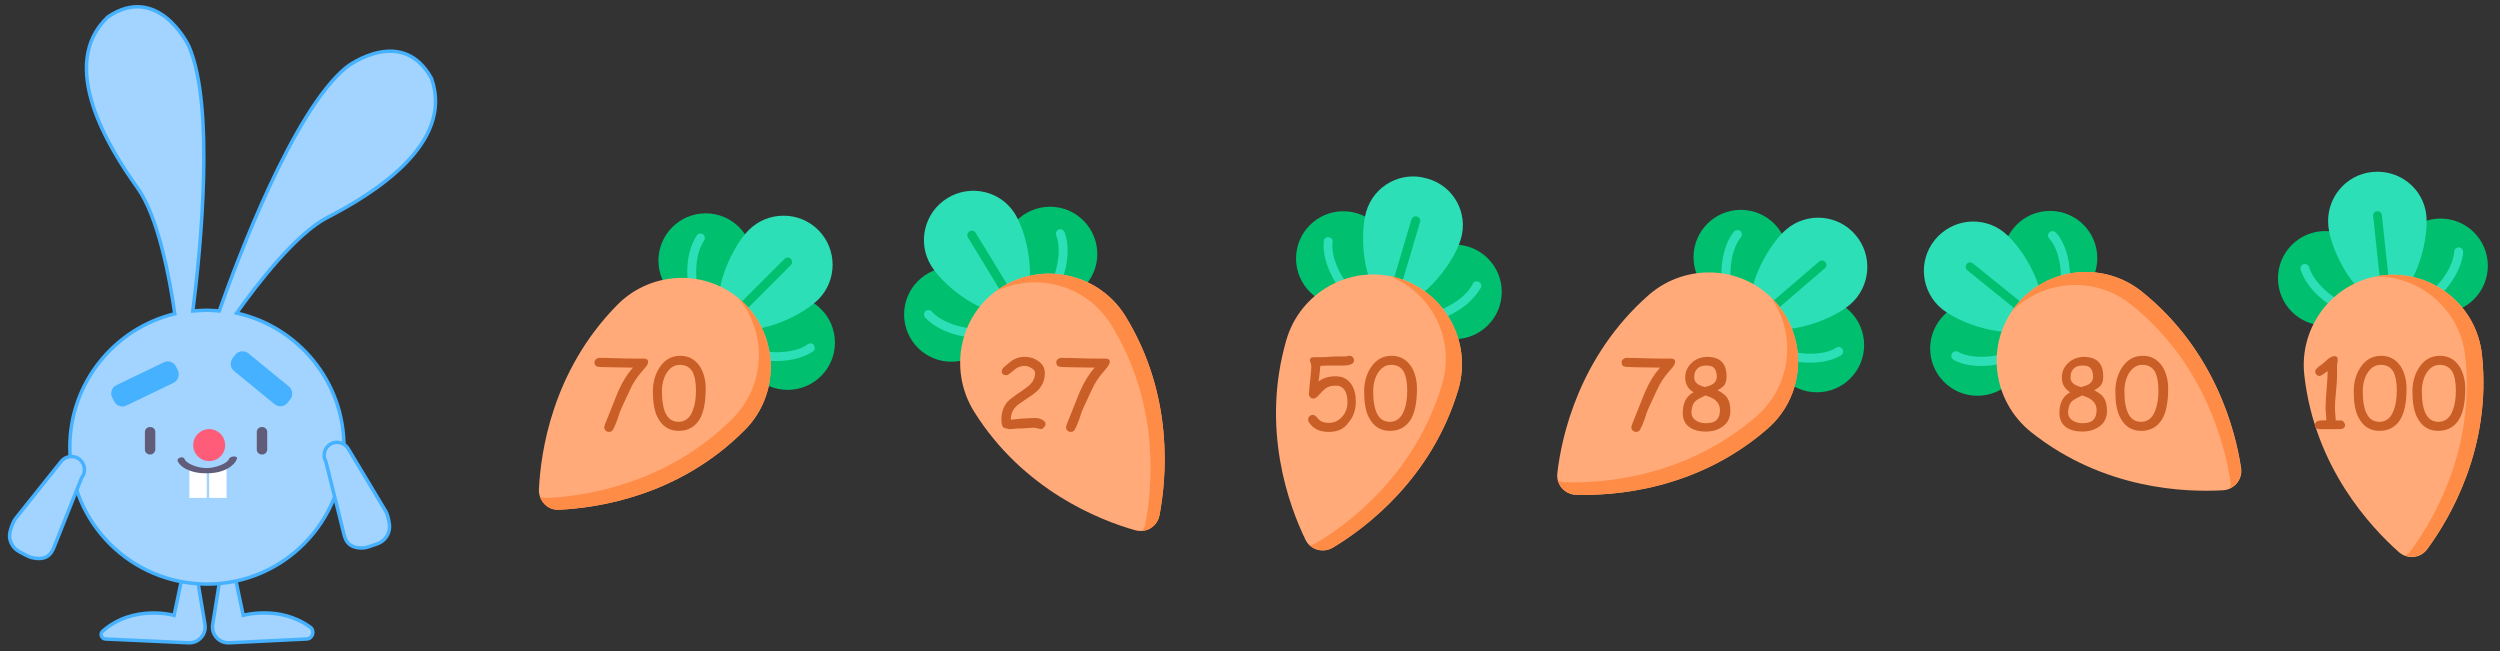 <?xml version="1.0" encoding="utf-8"?>
<!-- Generator: Adobe Illustrator 23.0.3, SVG Export Plug-In . SVG Version: 6.00 Build 0)  -->
<svg version="1.1" id="Слой_1" xmlns="http://www.w3.org/2000/svg" xmlns:xlink="http://www.w3.org/1999/xlink" x="0px" y="0px"
	 viewBox="0 0 719.5 187.4" style="enable-background:new 0 0 719.5 187.4;" xml:space="preserve">
<rect x="0" y="0" width="719.5" height="187.4" fill="#333333" stroke="none"/>
<style type="text/css">
	.st0{fill:#A2D4FF;stroke:#45B1FF;stroke-miterlimit:10;}
	.st1{fill:#FF5C79;}
	.st2{fill:#605C79;}
	.st3{fill:#FFFFFF;}
	.st4{fill:#45B1FF;}
	.st5{fill:#00C070;}
	.st6{fill:#2DDFB6;}
	.st7{fill:#FFAA78;}
	.st8{fill:#FF8C46;}
	.st9{fill:#C95E27;}
</style>
<g>
	<path class="st0" d="M52.7,164.8l-2.6,12.3c0,0-11.7-3.3-20.6,4.6c-0.8,0.7-0.3,2.1,0.8,2.2l24,1.1c2.9,0.1,5.1-2.4,4.7-5.2
		l-2.4-14.4L52.7,164.8z"/>
	<path class="st0" d="M67.4,164.8l2.6,12.3c0,0,10.5-3,19.3,3.4c1.4,1,0.7,3.3-1,3.4L65.9,185c-2.9,0.1-5.1-2.4-4.7-5.2l2.3-14.4
		L67.4,164.8z"/>
	<path class="st0" d="M94.2,62.6c13.2-6.8,36.6-21.2,30-40c-8.2-15-23.5-4.1-24.7-3.1c-15.2,12.7-31,54.7-36.4,70
		c-1.2-0.1-2.4-0.2-3.6-0.2c-1.4,0-2.7,0.1-4,0.2c2.3-18.1,6.3-58.9-1.1-76.1C53.8,12,45.1-4.7,31,4.9c-14.4,13.7,0,37.2,8.6,49.2
		c5.8,8.1,9.2,25.5,10.7,36.2c-17.3,4.2-30.2,19.8-30.2,38.4c0,21.8,17.7,39.4,39.5,39.4S99,150.4,99,128.6
		c0-18.9-13.3-34.6-30.9-38.5C74.1,81.6,85.3,67.2,94.2,62.6z"/>
	<circle class="st1" cx="60.2" cy="128.1" r="4.6"/>
	<path class="st2" d="M43.3,130.8h-0.2c-0.7,0-1.4-0.6-1.4-1.4v-5.1c0-0.7,0.6-1.4,1.4-1.4h0.2c0.7,0,1.4,0.6,1.4,1.4v5.1
		C44.7,130.1,44,130.8,43.3,130.8z"/>
	<path class="st2" d="M75.5,130.8h-0.2c-0.7,0-1.4-0.6-1.4-1.4v-5.1c0-0.7,0.6-1.4,1.4-1.4h0.2c0.7,0,1.4,0.6,1.4,1.4v5.1
		C76.9,130.1,76.3,130.8,75.5,130.8z"/>
	<rect x="54.5" y="134.8" class="st3" width="5" height="8.5"/>
	<rect x="60.2" y="134.8" class="st3" width="5" height="8.5"/>
	<path class="st2" d="M65.9,132.1c-0.3,1.1-3.7,2.7-6.7,2.6s-5.7-1.5-6.1-2.6c-0.3-0.9-2.2-0.4-2,0.5c0.7,1.9,4,3.8,8.9,3.6
		c4.7-0.1,7.6-2.3,8.2-4.2C68.5,131.1,66.2,131.2,65.9,132.1z"/>
	<path class="st0" d="M7.7,159.9l-2.1-1.1c-2.1-1.1-3.3-3.5-2.7-5.8c0.4-1.6,1-3.1,1.6-3.8l13.1-16.4c1.3-1.6,3.7-1.9,5.3-0.6l0,0
		c1.6,1.3,1.9,3.7,0.6,5.3l-7.8,19.6c-0.6,1.5-1.6,4.3-5.9,3.5C8.9,160.5,8.3,160.2,7.7,159.9z"/>
	<path class="st0" d="M106.3,157.3l2.3-0.8c2.3-0.8,3.7-3,3.5-5.4c-0.2-1.6-0.6-3.2-1.1-4l-10.8-18c-1.1-1.8-3.4-2.3-5.1-1.3l0,0
		c-1.8,1.1-2.3,3.4-1.3,5.1l5.1,20.5c0.4,1.6,1,4.4,5.4,4.3C105,157.7,105.7,157.5,106.3,157.3z"/>
	<path class="st4" d="M49.9,110.2l-13.5,6.5c-1.3,0.7-3,0.1-3.6-1.3l-0.5-1c-0.7-1.3-0.1-3,1.3-3.6l13.5-6.5c1.3-0.7,3-0.1,3.6,1.3
		l0.5,1C51.8,107.9,51.3,109.5,49.9,110.2z"/>
	<path class="st4" d="M79,116.3l-11.6-9.5c-1.2-0.9-1.3-2.7-0.4-3.8l0.7-0.9c0.9-1.2,2.7-1.3,3.8-0.4l11.6,9.5
		c1.2,0.9,1.3,2.7,0.4,3.8l-0.7,0.9C81.8,117.1,80.1,117.3,79,116.3z"/>
</g>
<g>
	<circle class="st5" cx="203.1" cy="75" r="13.6"/>
	<circle class="st5" cx="226.7" cy="98.6" r="13.6"/>
	<path class="st6" d="M235.5,86.2c-5.5,5.5-21.1,12.1-26.6,6.6c-5.5-5.5,1.1-21.1,6.6-26.6s14.5-5.5,20,0S241,80.7,235.5,86.2z"/>
	<path class="st5" d="M212,91.4c-0.3,0-0.7-0.1-0.9-0.4c-0.5-0.5-0.5-1.3,0-1.8l14.7-14.7c0.5-0.5,1.3-0.5,1.8,0
		c0.5,0.5,0.5,1.3,0,1.8L212.9,91C212.6,91.2,212.3,91.4,212,91.4z"/>
	<path class="st6" d="M199.6,84.8c-0.6,0-1.2-0.4-1.3-1.1c-1.9-10.7,2.2-15.8,2.3-16c0.4-0.6,1.3-0.6,1.8-0.2
		c0.5,0.4,0.6,1.3,0.2,1.8c-0.1,0.1-3.4,4.5-1.8,13.9c0.1,0.7-0.3,1.4-1,1.5C199.7,84.8,199.7,84.8,199.6,84.8L199.6,84.8z"/>
	<path class="st6" d="M223.4,103.9c-1.6,0-3.4-0.1-5.4-0.5c-0.7-0.1-1.2-0.8-1-1.5c0.1-0.7,0.8-1.2,1.5-1c9.5,1.7,13.9-1.7,13.9-1.8
		c0.6-0.4,1.4-0.4,1.8,0.2c0.4,0.6,0.4,1.4-0.2,1.8C233.8,101.2,230.4,103.9,223.4,103.9z"/>
	<path class="st7" d="M214.5,87.6c-10.1-10.3-26.8-10.1-36.9,0.2c-18.7,19-22,42.4-22.5,53.1c-0.1,3.3,2.6,6,5.8,5.8
		c10.8-0.5,34.4-3.8,53.4-22.9C224.3,113.8,224.3,97.7,214.5,87.6L214.5,87.6z"/>
	<path class="st8" d="M214.5,87.6c-0.6-0.6-1.3-1.2-2-1.8c8.4,10.1,7.8,25.1-1.6,34.6c-19,19-42.6,22.4-53.4,22.9
		c-0.7,0-1.5-0.1-2.1-0.3c0.8,2.3,3,3.9,5.5,3.7c10.8-0.5,34.4-3.8,53.4-22.9C224.3,113.8,224.3,97.7,214.5,87.6L214.5,87.6z"/>
</g>
<g>
	<circle class="st5" cx="273.8" cy="90.5" r="13.6"/>
	<circle class="st5" cx="302.2" cy="73.1" r="13.6"/>
	<path class="st6" d="M292.2,61.7c4.1,6.7,6.9,23.3,0.2,27.4s-20.3-5.9-24.4-12.6c-4.1-6.7-2-15.4,4.7-19.5S288.2,55,292.2,61.7z"/>
	<path class="st5" d="M291.8,85.7c-0.1,0.3-0.3,0.6-0.6,0.8c-0.6,0.4-1.4,0.2-1.8-0.4l-10.8-17.7c-0.4-0.6-0.2-1.4,0.4-1.8
		c0.6-0.4,1.4-0.2,1.8,0.4l10.8,17.7C291.8,85.1,291.8,85.4,291.8,85.7z"/>
	<path class="st6" d="M282.5,96.3c-0.1,0.6-0.7,1-1.3,1c-10.8-0.7-14.8-5.8-15-6c-0.4-0.6-0.3-1.4,0.2-1.8c0.6-0.4,1.4-0.3,1.8,0.2
		c0.1,0.1,3.6,4.4,13.1,5c0.7,0,1.2,0.7,1.2,1.4C282.5,96.1,282.5,96.2,282.5,96.3L282.5,96.3z"/>
	<path class="st6" d="M306.6,77.5c-0.4,1.6-0.9,3.3-1.7,5.2c-0.3,0.7-1,1-1.7,0.7c-0.7-0.3-1-1-0.7-1.7c3.8-8.9,1.5-13.9,1.5-13.9
		c-0.3-0.6,0-1.4,0.6-1.7c0.6-0.3,1.4,0,1.7,0.6C306.4,66.8,308.2,70.7,306.6,77.5z"/>
	<path class="st7" d="M288.7,82.4c-12.4,7.4-16,23.7-8.4,36c14.1,22.6,36.1,31.3,46.4,34.2c3.2,0.9,6.4-1.1,7-4.3
		c2-10.6,4.3-34.3-9.8-57.3C316.5,79,300.8,75.2,288.7,82.4L288.7,82.4z"/>
	<path class="st8" d="M288.7,82.4c-0.8,0.5-1.5,1-2.2,1.5c11.8-5.8,26.3-1.8,33.3,9.6c14.1,22.9,11.9,46.7,9.8,57.3
		c-0.1,0.7-0.4,1.4-0.8,2c2.4-0.2,4.4-2,4.9-4.5c2-10.6,4.3-34.3-9.8-57.3C316.5,79,300.8,75.2,288.7,82.4L288.7,82.4z"/>
</g>
<g>
	<circle class="st5" cx="386.6" cy="74.4" r="13.6"/>
	<circle class="st5" cx="418.6" cy="84" r="13.6"/>
	<path class="st6" d="M420.4,68.9c-2.2,7.5-12.8,20.7-20.3,18.5c-7.5-2.2-9.1-19-6.9-26.5c2.2-7.5,10.1-11.8,17.6-9.5
		C418.4,53.5,422.7,61.4,420.4,68.9z"/>
	<path class="st5" d="M402.2,84.6c-0.3,0.2-0.6,0.2-1,0.1c-0.7-0.2-1.1-0.9-0.9-1.6l5.9-19.9c0.2-0.7,0.9-1.1,1.6-0.9
		c0.7,0.2,1.1,0.9,0.9,1.6l-5.9,19.9C402.7,84.2,402.5,84.5,402.2,84.6z"/>
	<path class="st6" d="M388.2,84.8c-0.5,0.3-1.2,0.2-1.6-0.3c-6.7-8.5-5.6-14.9-5.6-15.2c0.1-0.7,0.8-1.2,1.5-1
		c0.7,0.1,1.2,0.8,1,1.5c0,0.1-0.9,5.6,5.1,13.1c0.4,0.6,0.3,1.4-0.2,1.8C388.3,84.7,388.2,84.7,388.2,84.8L388.2,84.8z"/>
	<path class="st6" d="M418.2,90.2c-1.4,0.8-3.1,1.5-5,2.2c-0.7,0.2-1.4-0.1-1.6-0.8c-0.2-0.7,0.1-1.4,0.8-1.6
		c9.2-3.1,11.4-8.1,11.4-8.2c0.3-0.7,1-1,1.7-0.7c0.7,0.3,1,1,0.7,1.7C426,82.9,424.3,86.9,418.2,90.2z"/>
	<path class="st7" d="M402.6,80.1c-13.8-4.2-28.4,3.9-32.4,17.8c-7.4,25.6,0.8,47.7,5.5,57.4c1.4,3,5.1,4,7.9,2.3
		c9.2-5.5,28.4-19.7,36.1-45.5C423.7,98.5,416,84.3,402.6,80.1L402.6,80.1z"/>
	<path class="st8" d="M402.6,80.1c-0.9-0.3-1.7-0.5-2.6-0.6c12.2,4.9,18.9,18.4,15,31.2c-7.7,25.8-26.8,40-36.1,45.5
		c-0.6,0.4-1.3,0.6-2,0.7c1.8,1.6,4.5,2,6.7,0.7c9.2-5.5,28.4-19.7,36.1-45.5C423.7,98.5,416,84.3,402.6,80.1L402.6,80.1z"/>
</g>
<g>
	<circle class="st5" cx="501" cy="74" r="13.6"/>
	<circle class="st5" cx="522.9" cy="99.3" r="13.6"/>
	<path class="st6" d="M532.5,87.6c-5.9,5.1-21.9,10.5-27,4.6c-5.1-5.9,2.6-21,8.5-26.1s14.9-4.5,20,1.5
		C539.1,73.5,538.4,82.5,532.5,87.6z"/>
	<path class="st5" d="M508.6,91c-0.3,0-0.6-0.2-0.9-0.4c-0.5-0.5-0.4-1.4,0.1-1.8l15.7-13.5c0.5-0.5,1.4-0.4,1.8,0.1
		c0.5,0.5,0.4,1.4-0.1,1.8l-15.7,13.5C509.3,90.9,509,91,508.6,91z"/>
	<path class="st6" d="M496.8,83.6c-0.6,0-1.1-0.5-1.2-1.2c-1.1-10.8,3.3-15.6,3.5-15.8c0.5-0.5,1.3-0.5,1.8-0.1
		c0.5,0.5,0.5,1.3,0.1,1.8c-0.1,0.1-3.8,4.3-2.8,13.7c0.1,0.7-0.4,1.3-1.2,1.4C496.9,83.6,496.9,83.6,496.8,83.6L496.8,83.6z"/>
	<path class="st6" d="M519.1,104.3c-1.6-0.1-3.4-0.4-5.4-0.9c-0.7-0.2-1.1-0.9-0.9-1.6c0.2-0.7,0.9-1.1,1.6-0.9
		c9.4,2.4,14-0.7,14-0.8c0.6-0.4,1.4-0.3,1.8,0.3c0.4,0.6,0.3,1.4-0.3,1.8C529.7,102.4,526.1,104.8,519.1,104.3z"/>
	<path class="st7" d="M511.4,87.4c-9.3-11-26-12-36.9-2.5c-20,17.6-25.1,40.7-26.3,51.3c-0.4,3.3,2.1,6.1,5.4,6.2
		c10.8,0.3,34.6-1.3,54.9-18.9C519.3,114.3,520.5,98.2,511.4,87.4L511.4,87.4z"/>
	<path class="st8" d="M511.4,87.4c-0.6-0.7-1.2-1.3-1.8-1.9c7.6,10.7,6,25.6-4.2,34.4c-20.4,17.6-44.2,19.2-54.9,18.9
		c-0.7,0-1.4-0.2-2.1-0.5c0.6,2.3,2.7,4.1,5.3,4.1c10.8,0.3,34.6-1.3,54.9-18.9C519.3,114.3,520.5,98.2,511.4,87.4L511.4,87.4z"/>
</g>
<g>
	<circle class="st5" cx="569.1" cy="100.3" r="13.6"/>
	<circle class="st5" cx="590" cy="74.3" r="13.6"/>
	<path class="st6" d="M576.8,66.9c6.1,4.9,14.3,19.7,9.4,25.8c-4.9,6.1-21.1,1.2-27.2-3.7c-6.1-4.9-7.1-13.8-2.2-19.9
		C561.8,62.9,570.7,62,576.8,66.9z"/>
	<path class="st5" d="M584.4,89.7c0,0.3-0.1,0.7-0.3,0.9c-0.4,0.6-1.3,0.6-1.8,0.2l-16.1-13c-0.6-0.4-0.6-1.3-0.2-1.8
		c0.4-0.6,1.3-0.6,1.8-0.2l16.1,13C584.2,89.1,584.4,89.4,584.4,89.7z"/>
	<path class="st6" d="M579.2,102.7c0.1,0.6-0.3,1.2-0.9,1.4c-10.4,3-15.9-0.4-16.1-0.6c-0.6-0.4-0.8-1.2-0.4-1.8
		c0.4-0.6,1.2-0.8,1.8-0.4c0.1,0.1,4.9,2.9,14,0.3c0.7-0.2,1.4,0.2,1.6,0.9C579.2,102.6,579.2,102.7,579.2,102.7L579.2,102.7z"/>
	<path class="st6" d="M595.6,77c0.2,1.6,0.2,3.4,0.1,5.5c0,0.7-0.7,1.2-1.4,1.2c-0.7,0-1.2-0.7-1.2-1.4c0.6-9.7-3.2-13.6-3.3-13.6
		c-0.5-0.5-0.5-1.3,0-1.8c0.5-0.5,1.3-0.5,1.8,0C591.8,67,594.9,70.1,595.6,77z"/>
	<path class="st7" d="M580.4,87.7c-9.2,11.2-7.1,27.7,4.2,36.7c20.9,16.6,44.5,17.3,55.2,16.7c3.3-0.2,5.7-3.2,5.2-6.4
		c-1.6-10.7-7.5-33.8-28.5-50.7C605.4,75.1,589.3,76.8,580.4,87.7L580.4,87.7z"/>
	<path class="st8" d="M580.4,87.7c-0.6,0.7-1.1,1.4-1.6,2.1c9.2-9.4,24.1-10.5,34.6-2.1c21,16.9,26.8,40,28.5,50.7
		c0.1,0.7,0.1,1.5-0.1,2.1c2.2-1,3.5-3.4,3.1-5.9c-1.6-10.7-7.5-33.8-28.5-50.7C605.4,75.1,589.3,76.8,580.4,87.7L580.4,87.7z"/>
</g>
<g>
	<circle class="st5" cx="669.2" cy="80.1" r="13.6"/>
	<circle class="st5" cx="702.4" cy="76.5" r="13.6"/>
	<path class="st6" d="M698.3,62c0.8,7.8-3.8,24-11.6,24.9c-7.8,0.8-15.8-14-16.6-21.8s4.8-14.8,12.6-15.6S697.5,54.2,698.3,62z"/>
	<path class="st5" d="M687.5,83.5c-0.2,0.3-0.5,0.4-0.9,0.5c-0.7,0.1-1.3-0.4-1.4-1.1L683,62.2c-0.1-0.7,0.4-1.3,1.1-1.4
		c0.7-0.1,1.3,0.4,1.4,1.1l2.2,20.6C687.9,82.9,687.7,83.3,687.5,83.5z"/>
	<path class="st6" d="M674.7,89c-0.4,0.5-1.1,0.6-1.6,0.3c-9.5-5.2-10.9-11.6-11-11.8c-0.1-0.7,0.3-1.4,1-1.5c0.7-0.1,1.4,0.3,1.5,1
		c0,0.1,1.4,5.5,9.7,10.1c0.6,0.3,0.8,1.1,0.5,1.7C674.8,88.9,674.7,89,674.7,89L674.7,89z"/>
	<path class="st6" d="M704.5,82.5c-1,1.3-2.3,2.6-3.8,3.9c-0.5,0.5-1.3,0.4-1.8-0.1c-0.5-0.5-0.4-1.3,0.1-1.8
		c7.3-6.4,7.3-11.9,7.3-12c0-0.7,0.6-1.3,1.3-1.3c0.7,0,1.3,0.6,1.3,1.3C708.9,72.7,708.8,77,704.5,82.5z"/>
	<path class="st7" d="M686.2,79.2c-14.4,1.4-24.7,14.6-23,28.9c3,26.5,19.2,43.7,27.2,50.8c2.5,2.2,6.3,1.8,8.2-0.9
		c6.4-8.7,18.6-29.2,15.7-55.9C712.8,88,700.2,77.8,686.2,79.2L686.2,79.2z"/>
	<path class="st8" d="M686.2,79.2c-0.9,0.1-1.8,0.2-2.6,0.4c13.1-0.2,24.5,9.7,25.9,23c2.9,26.8-9.3,47.3-15.7,55.9
		c-0.4,0.6-1,1.1-1.6,1.4c2.3,0.8,4.9,0.1,6.4-2c6.4-8.7,18.6-29.2,15.7-55.9C712.8,88,700.2,77.8,686.2,79.2L686.2,79.2z"/>
</g>
<path class="st9" d="M185.7,105.8l-1.2,1.4c-1.2,1.4-2.3,3-3.2,5l-2.5,5.4c-0.2,0.4-0.6,1.4-1.1,3.1c-0.5,1.3-0.9,2.3-1.3,3
	c-0.3,0.4-0.6,0.6-1.1,0.6c-0.4,0-0.7-0.1-1-0.4c-0.3-0.3-0.4-0.6-0.4-0.9c0-0.3,0.3-1.2,0.9-2.6l3-7.5c1.3-3,2.7-5.2,4.1-6.8
	l0.3-0.3l-6.8-0.1l-3-0.1c-0.9-0.1-1.3-0.5-1.3-1.3c0-0.4,0.1-0.7,0.4-0.9s0.6-0.4,0.9-0.4c1.1,0,2.8,0,5.1,0.1
	c2.3,0.1,4,0.1,5.1,0.1h2.5c1,0,1.4,0.3,1.4,0.9C186.6,104.5,186.3,105.1,185.7,105.8z"/>
<path class="st9" d="M195.3,124c-2.7,0-4.7-1.3-6-3.8c-1-1.9-1.4-4.4-1.4-7.5c0-2.6,0.6-4.9,1.9-6.9c1.5-2.3,3.5-3.4,6-3.4
	c2.4,0,4.2,1,5.6,3c1.1,1.8,1.7,3.9,1.7,6.4c0,4-0.6,7.1-1.9,9.1C199.8,123,197.9,124,195.3,124z M195.7,105c-1.7,0-3,0.9-4,2.6
	c-0.8,1.4-1.2,3.1-1.2,4.9c0,3,0.4,5.2,1.2,6.7c0.8,1.5,2,2.2,3.6,2.2c1.9,0,3.3-1.1,4.1-3.3c0.6-1.5,0.9-3.4,0.9-5.8
	c0-2.4-0.4-4.3-1.1-5.5C198.4,105.6,197.2,105,195.7,105z"/>
<path class="st9" d="M299.7,123.5c-0.2,0-0.5-0.1-1-0.2c-0.4-0.1-0.7-0.2-0.9-0.2c-0.5,0-1.2,0-2.1,0.1c-0.9,0.1-1.6,0.1-2.1,0.1
	c-0.4,0-0.9,0-1.6,0.1c-0.7,0.1-1.2,0.1-1.6,0.1c-0.1,0-0.2,0-0.4-0.1s-0.3-0.1-0.4-0.1c-0.6,0-1-0.3-1.2-0.9
	c-0.1-0.3-0.2-0.9-0.2-1.6c0-2.1,0.6-3.8,1.7-5.1c0.5-0.6,1.9-1.7,4.2-3.2c1.3-0.9,2.2-1.6,2.6-2.1c0.8-0.9,1.2-1.9,1.2-3
	c0-0.6-0.4-1.1-1.1-1.5c-0.7-0.4-1.3-0.6-1.9-0.6c-0.8,0-1.6,0.2-2.4,0.7l-1.9,1.5c-0.4,0.3-0.7,0.5-0.9,0.5c-0.9,0-1.4-0.4-1.4-1.1
	c0-0.4,0.2-0.8,0.5-1.1c1.1-1,2-1.7,2.7-2.2c1.1-0.6,2.2-0.9,3.4-0.9c1.5,0,2.8,0.4,3.9,1.2c1.3,0.9,1.9,2,1.9,3.4
	c0,0.9-0.1,1.8-0.4,2.5c-0.3,0.8-0.7,1.5-1.2,2.1c-0.7,0.8-1.8,1.7-3.4,2.7c-1.7,1.1-2.8,1.9-3.3,2.4c-1,1-1.5,2.3-1.5,3.8l2.8-0.3
	c1.9-0.1,3.3-0.2,4.1-0.2c0.7,0,1.3,0.1,1.9,0.4c0.8,0.3,1.2,0.8,1.2,1.3c0,0.4-0.1,0.7-0.4,0.9S300.1,123.5,299.7,123.5z"/>
<path class="st9" d="M318.6,105.8l-1.2,1.4c-1.2,1.4-2.3,3-3.2,5l-2.5,5.4c-0.2,0.4-0.6,1.4-1.1,3.1c-0.5,1.3-0.9,2.3-1.3,3
	c-0.3,0.4-0.6,0.6-1.1,0.6c-0.4,0-0.7-0.1-1-0.4c-0.3-0.3-0.4-0.6-0.4-0.9c0-0.3,0.3-1.2,0.9-2.6l3-7.5c1.3-3,2.7-5.2,4.1-6.8
	l0.3-0.3l-6.8-0.1l-3-0.1c-0.9-0.1-1.3-0.5-1.3-1.3c0-0.4,0.1-0.7,0.4-0.9s0.6-0.4,0.9-0.4c1.1,0,2.8,0,5.1,0.1
	c2.3,0.1,4,0.1,5.1,0.1h2.5c1,0,1.4,0.3,1.4,0.9C319.4,104.5,319.1,105.1,318.6,105.8z"/>
<path class="st9" d="M382.4,124.3c-2.6,0-4.5-0.9-5.7-2.8c-0.2-0.3-0.2-0.5-0.2-0.8c0-0.4,0.1-0.7,0.4-0.9c0.3-0.3,0.6-0.4,0.9-0.4
	c0.4,0,0.7,0.2,1.1,0.6c0.5,0.6,0.8,0.9,1.1,1.1c0.6,0.4,1.4,0.6,2.4,0.6c1.6,0,2.9-0.6,3.9-1.8c1-1.1,1.5-2.5,1.5-4.1
	c0-1.3-0.2-2.4-0.6-3.2c-0.6-1-1.4-1.6-2.6-1.6c-1,0-1.8,0.1-2.4,0.4c-0.5,0.2-1,0.6-1.5,1.1l-1.5,1.6c-0.4,0.4-0.8,0.6-1.2,0.6
	c-0.4,0-0.7-0.1-0.9-0.4c-0.3-0.3-0.4-0.6-0.4-0.9c0-0.2,0.1-1,0.2-2.4c0.3-2.8,0.5-4.7,0.5-5.6c0-0.3-0.1-0.7-0.2-1
	c-0.2-0.4-0.2-0.7-0.2-0.8c0-0.6,0.5-0.8,1.4-0.8c0.2,0,0.5,0,0.8,0c0.4,0,0.6,0,0.8,0c0.5,0,1.3,0,2.4-0.1s1.8-0.1,2.4-0.1
	c0.2,0,0.6,0,1.1,0c0.5,0,0.9,0,1.1,0c0.2,0,0.4,0,0.7-0.1c0.3-0.1,0.6-0.1,0.7-0.1c0.4,0,0.7,0.1,0.9,0.4c0.3,0.3,0.4,0.6,0.4,0.9
	c0,1-1.1,1.5-3.2,1.5c-0.3,0-0.6,0-1.1,0c-0.4,0-0.7,0-0.8,0l-2.3,0l-2.3,0.1c0,0.4-0.2,1.9-0.5,4.5c1.2-1,2.9-1.5,4.9-1.5
	c2,0,3.5,0.8,4.5,2.3c0.9,1.3,1.3,3,1.3,5c0,2.4-0.7,4.4-2.1,6C386.8,123.5,384.9,124.3,382.4,124.3z"/>
<path class="st9" d="M400,124c-2.7,0-4.7-1.3-6-3.8c-1-1.9-1.4-4.4-1.4-7.5c0-2.6,0.6-4.9,1.9-6.9c1.5-2.3,3.5-3.4,6-3.4
	c2.4,0,4.2,1,5.6,3c1.1,1.8,1.7,3.9,1.7,6.4c0,4-0.6,7.1-1.9,9.1C404.5,123,402.6,124,400,124z M400.4,105c-1.7,0-3,0.9-4,2.6
	c-0.8,1.4-1.2,3.1-1.2,4.9c0,3,0.4,5.2,1.2,6.7c0.8,1.5,2,2.2,3.6,2.2c1.9,0,3.3-1.1,4.1-3.3c0.6-1.5,0.9-3.4,0.9-5.8
	c0-2.4-0.4-4.3-1.1-5.5C403.1,105.6,402,105,400.4,105z"/>
<path class="st9" d="M481.3,105.8l-1.2,1.4c-1.2,1.4-2.3,3-3.2,5l-2.5,5.4c-0.2,0.4-0.6,1.4-1.1,3.1c-0.5,1.3-0.9,2.3-1.3,3
	c-0.3,0.4-0.6,0.6-1.1,0.6c-0.4,0-0.7-0.1-1-0.4c-0.3-0.3-0.4-0.6-0.4-0.9c0-0.3,0.3-1.2,0.9-2.6l3-7.5c1.3-3,2.7-5.2,4.1-6.8
	l0.3-0.3l-6.8-0.1l-3-0.1c-0.9-0.1-1.3-0.5-1.3-1.3c0-0.4,0.1-0.7,0.4-0.9s0.6-0.4,0.9-0.4c1.1,0,2.8,0,5.1,0.1
	c2.3,0.1,4,0.1,5.1,0.1h2.5c1,0,1.4,0.3,1.4,0.9C482.1,104.5,481.9,105.1,481.3,105.8z"/>
<path class="st9" d="M490.9,124.2c-1.9,0-3.4-0.4-4.6-1.2c-1.3-0.9-2-2.3-2-4.1c0-2.9,1-4.9,3.1-6c-1.6-1-2.4-2.4-2.4-4.2
	c0-1.7,0.6-3.1,1.9-4.3c1.2-1.1,2.6-1.6,4.3-1.7c3.8,0,5.7,1.8,5.7,5.6c0,1.1-0.2,1.9-0.6,2.5c-0.4,0.5-1,1-2,1.5
	c1.3,0.7,2.3,1.4,2.8,2.2c0.6,0.9,0.9,2.2,0.9,3.8c0,1.8-0.7,3.3-2,4.3C494.6,123.7,492.9,124.2,490.9,124.2z M490.8,113.8
	c-1.4,0.7-2.4,1.2-2.9,1.7c-0.7,0.7-1.1,1.8-1.1,3.2c0,1.1,0.6,2,1.6,2.5c0.7,0.4,1.6,0.6,2.5,0.6c1.6,0,2.7-0.4,3.3-1.1
	c0.5-0.6,0.8-1.5,0.8-2.7c0-1.2-0.5-2.1-1.4-2.9C493,114.6,492.1,114.2,490.8,113.8z M491.1,105.2c-1.2,0-2.1,0.3-2.7,1
	c-0.6,0.6-0.8,1.4-0.8,2.5c0,1.3,1,2.2,3.1,2.7c1.1-0.3,1.9-0.6,2.3-0.9c0.7-0.5,1.1-1.2,1.1-2c0-1.2-0.3-2.1-0.8-2.6
	C492.9,105.4,492.1,105.2,491.1,105.2z"/>
<path class="st9" d="M599.3,124.2c-1.9,0-3.4-0.4-4.6-1.2c-1.3-0.9-2-2.3-2-4.1c0-2.9,1-4.9,3.1-6c-1.6-1-2.4-2.4-2.4-4.2
	c0-1.7,0.6-3.1,1.9-4.3c1.2-1.1,2.6-1.6,4.3-1.7c3.8,0,5.7,1.8,5.7,5.6c0,1.1-0.2,1.9-0.6,2.5c-0.4,0.5-1,1-2,1.5
	c1.3,0.7,2.3,1.4,2.8,2.2c0.6,0.9,0.9,2.2,0.9,3.8c0,1.8-0.7,3.3-2,4.3C602.9,123.7,601.3,124.2,599.3,124.2z M599.2,113.8
	c-1.4,0.7-2.4,1.2-2.9,1.7c-0.7,0.7-1.1,1.8-1.1,3.2c0,1.1,0.6,2,1.6,2.5c0.7,0.4,1.6,0.6,2.5,0.6c1.6,0,2.7-0.4,3.3-1.1
	c0.5-0.6,0.8-1.5,0.8-2.7c0-1.2-0.5-2.1-1.4-2.9C601.4,114.6,600.5,114.2,599.2,113.8z M599.4,105.2c-1.2,0-2.1,0.3-2.7,1
	c-0.6,0.6-0.8,1.4-0.8,2.5c0,1.3,1,2.2,3.1,2.7c1.1-0.3,1.9-0.6,2.3-0.9c0.7-0.5,1.1-1.2,1.1-2c0-1.2-0.3-2.1-0.8-2.6
	C601.2,105.4,600.5,105.2,599.4,105.2z"/>
<path class="st9" d="M616.2,124c-2.7,0-4.7-1.3-6-3.8c-1-1.9-1.4-4.4-1.4-7.5c0-2.6,0.6-4.9,1.9-6.9c1.5-2.3,3.5-3.4,6-3.4
	c2.4,0,4.2,1,5.6,3c1.1,1.8,1.7,3.9,1.7,6.4c0,4-0.6,7.1-1.9,9.1S618.8,124,616.2,124z M616.6,105c-1.7,0-3,0.9-4,2.6
	c-0.8,1.4-1.2,3.1-1.2,4.9c0,3,0.4,5.2,1.2,6.7c0.8,1.5,2,2.2,3.6,2.2c1.9,0,3.3-1.1,4.1-3.3c0.6-1.5,0.9-3.4,0.9-5.8
	c0-2.4-0.4-4.3-1.1-5.5C619.3,105.6,618.1,105,616.6,105z"/>
<path class="st9" d="M673.6,123.5h-2.7l-2.7,0c-0.6,0-1.1,0-1.3-0.1c-0.5-0.2-0.7-0.5-0.7-1c0-0.9,0.7-1.4,2.1-1.4l0.6,0l0.6,0
	c0-0.4,0-1.1-0.1-1.9s-0.1-1.5-0.1-1.9c0-1.1,0.1-2.9,0.3-5.2c0.2-2.3,0.3-4,0.3-5.2c-1.2,0.9-2,1.4-2.3,1.4c-0.4,0-0.7-0.1-0.9-0.4
	c-0.3-0.3-0.4-0.6-0.4-0.9c0-0.4,0.4-0.9,1.2-1.5c0.5-0.3,1.2-0.9,2.1-1.7c0.8-0.8,1.6-1.2,2.3-1.2c0.6,0,0.9,0.3,0.9,1
	c0,0.2,0,0.5-0.1,0.9c-0.1,0.4-0.1,0.7-0.1,0.9c0,0.3,0,0.7,0,1.4c0,0.6,0,1.1,0,1.4c0,1-0.1,2.6-0.3,4.6c-0.2,2-0.3,3.6-0.3,4.6
	c0,0.5,0,1.2,0.1,1.9c0.1,0.7,0.1,1.4,0.1,1.8l1.4,0c0.4,0,0.7,0.1,0.9,0.4c0.2,0.2,0.4,0.6,0.4,0.9c0,0.4-0.1,0.7-0.4,0.9
	C674.3,123.3,674,123.5,673.6,123.5z"/>
<path class="st9" d="M684.8,124c-2.7,0-4.7-1.3-6-3.8c-1-1.9-1.4-4.4-1.4-7.5c0-2.6,0.6-4.9,1.9-6.9c1.5-2.3,3.5-3.4,6-3.4
	c2.4,0,4.2,1,5.6,3c1.1,1.8,1.7,3.9,1.7,6.4c0,4-0.6,7.1-1.9,9.1S687.4,124,684.8,124z M685.2,105c-1.7,0-3,0.9-4,2.6
	c-0.8,1.4-1.2,3.1-1.2,4.9c0,3,0.4,5.2,1.2,6.7c0.8,1.5,2,2.2,3.6,2.2c1.9,0,3.3-1.1,4.1-3.3c0.6-1.5,0.9-3.4,0.9-5.8
	c0-2.4-0.4-4.3-1.1-5.5C687.9,105.6,686.8,105,685.2,105z"/>
<path class="st9" d="M701.7,124c-2.7,0-4.7-1.3-6-3.8c-1-1.9-1.4-4.4-1.4-7.5c0-2.6,0.6-4.9,1.9-6.9c1.5-2.3,3.5-3.4,6-3.4
	c2.4,0,4.2,1,5.6,3c1.1,1.8,1.7,3.9,1.7,6.4c0,4-0.6,7.1-1.9,9.1S704.3,124,701.7,124z M702.2,105c-1.7,0-3,0.9-4,2.6
	c-0.8,1.4-1.2,3.1-1.2,4.9c0,3,0.4,5.2,1.2,6.7c0.8,1.5,2,2.2,3.6,2.2c1.9,0,3.3-1.1,4.1-3.3c0.6-1.5,0.9-3.4,0.9-5.8
	c0-2.4-0.4-4.3-1.1-5.5C704.8,105.6,703.7,105,702.2,105z"/>
</svg>
